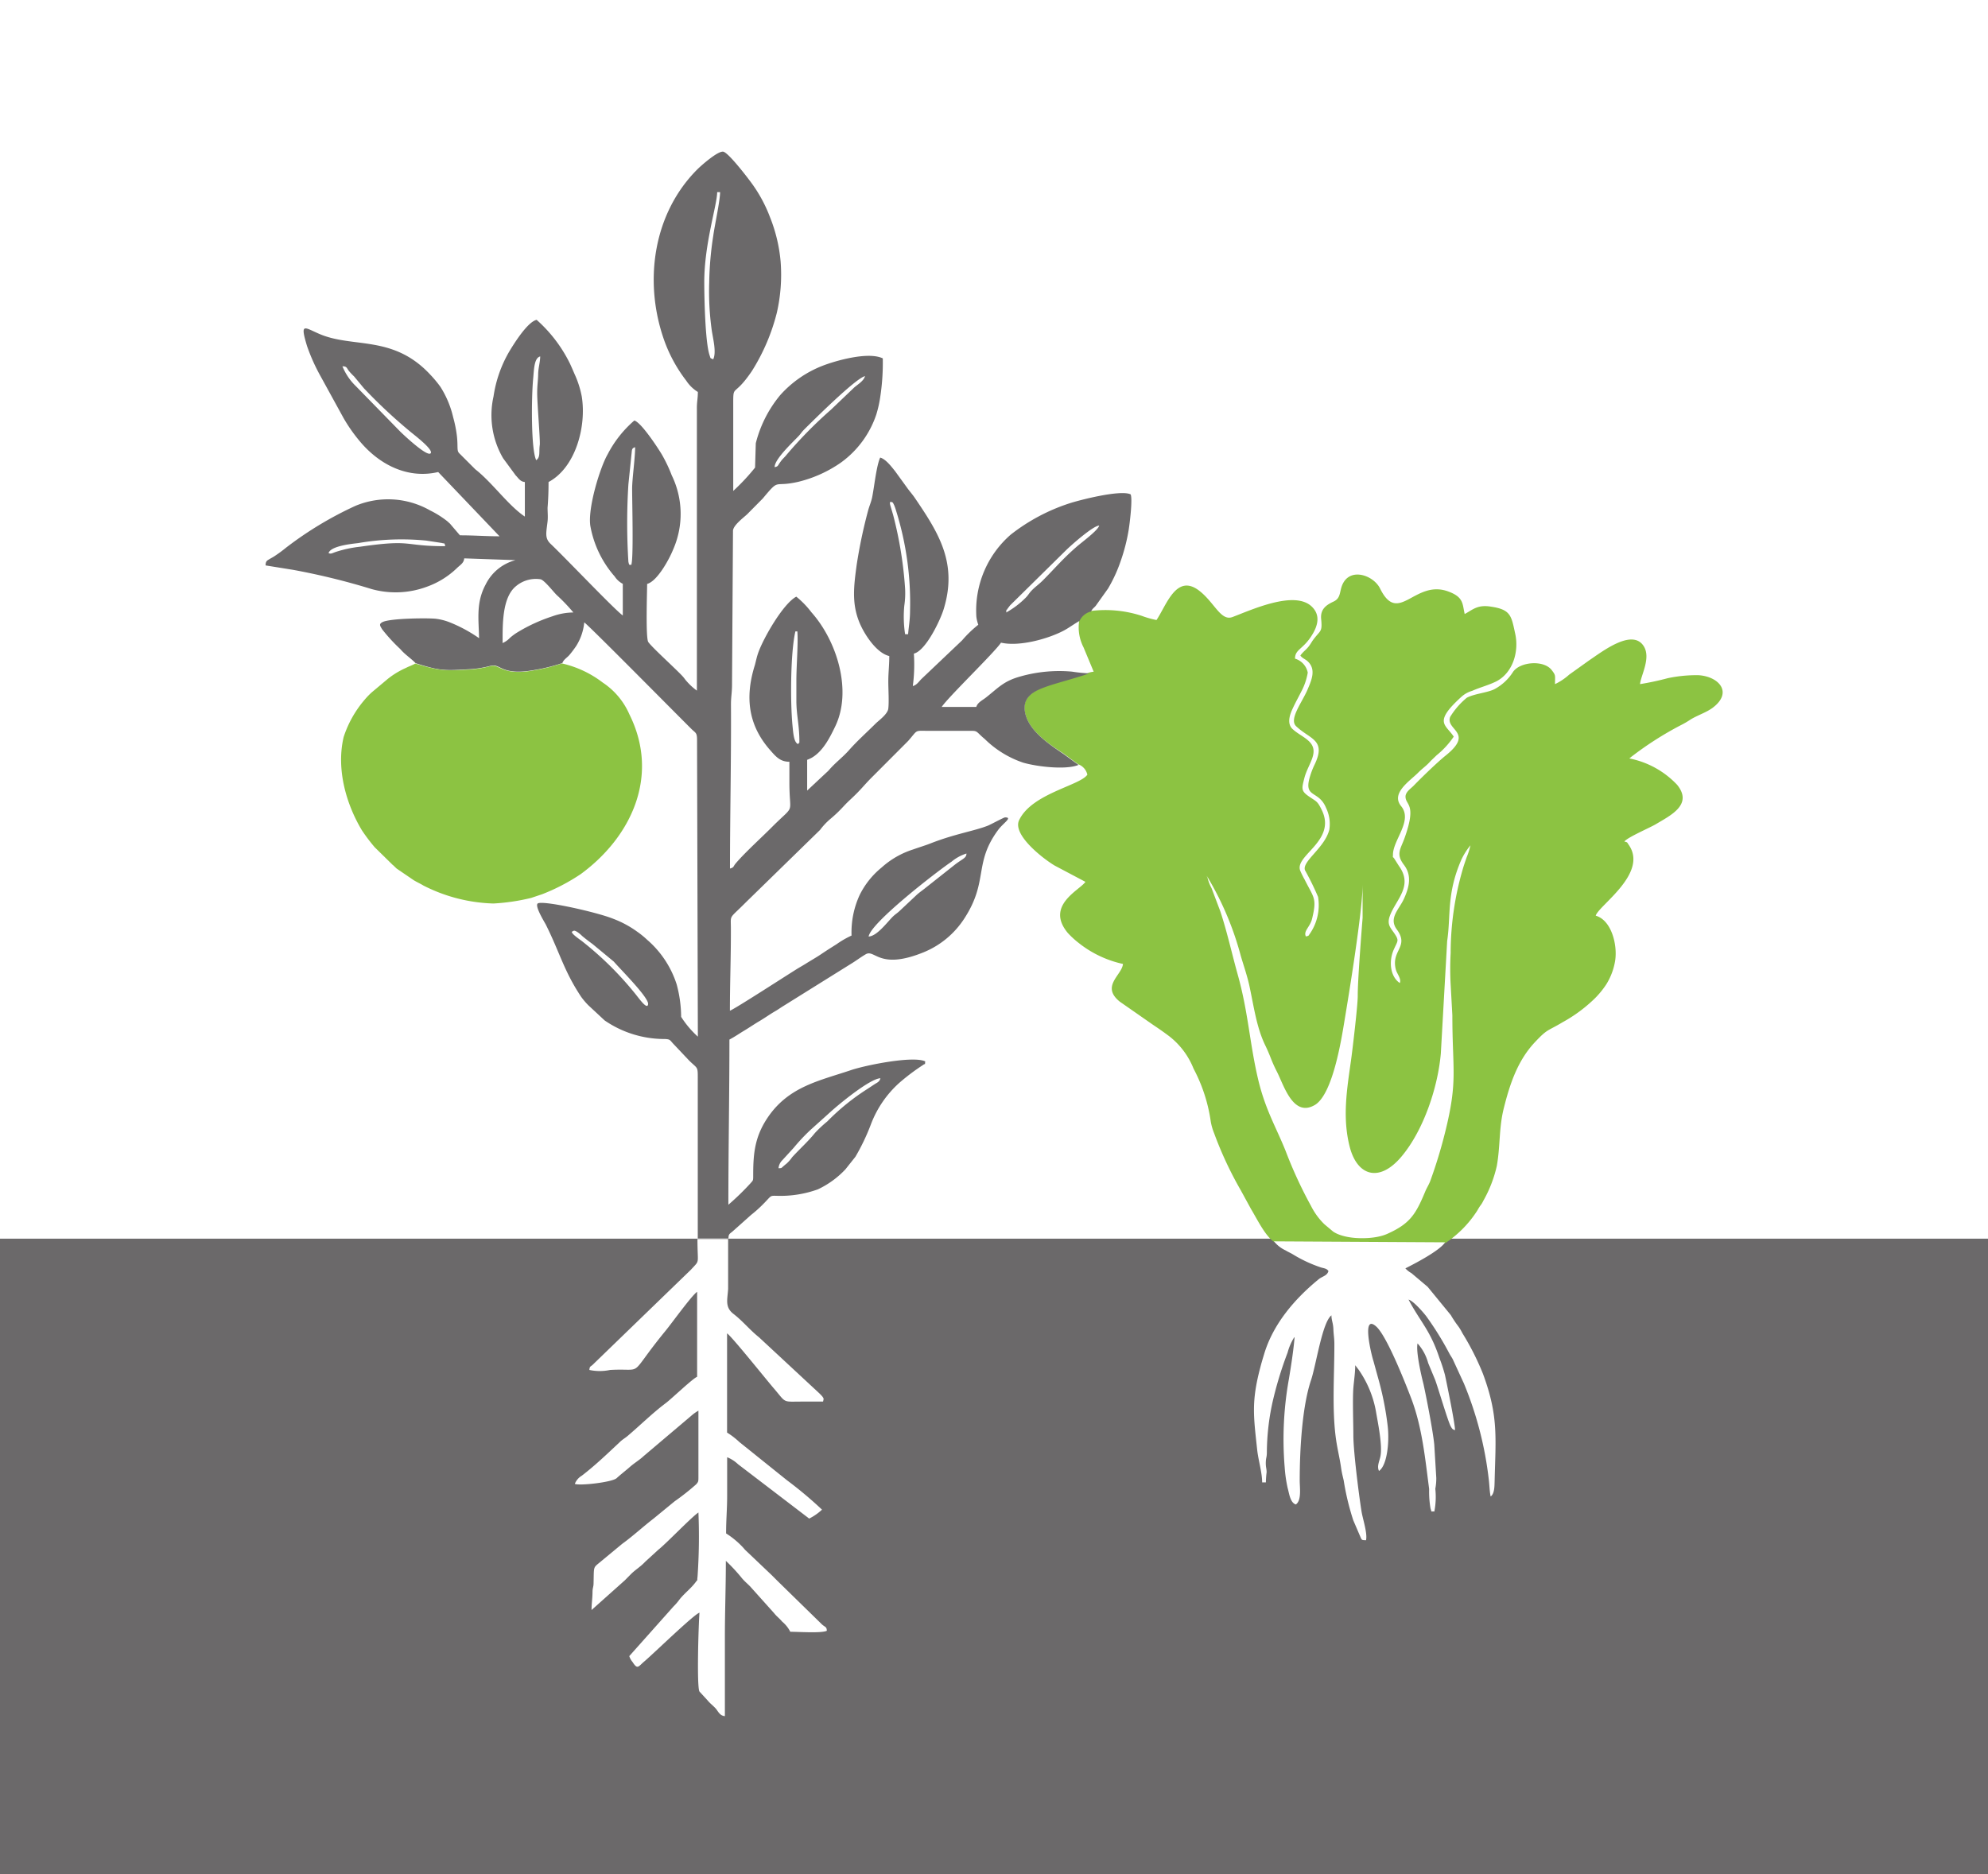 <?xml version="1.0" encoding="UTF-8"?> <svg xmlns="http://www.w3.org/2000/svg" viewBox="0 0 244.99 230.98"><rect x="0" y="0" width="244.99" height="230.98" fill="#333333" stroke="none"/><defs><style>.cls-1,.cls-5{fill:#fff;}.cls-2,.cls-4{fill:#6b696a;}.cls-3{fill:#8cc342;}.cls-3,.cls-4,.cls-5{fill-rule:evenodd;}</style></defs><g id="Layer_2" data-name="Layer 2"><g id="Body_Section" data-name="Body Section"><rect class="cls-1" width="244.99" height="230.98" transform="translate(244.99 230.98) rotate(180)"></rect><rect class="cls-2" y="152.67" width="244.99" height="78.31"></rect><path class="cls-3" d="M148.72,108a1,1,0,0,1,.2.29,37.8,37.8,0,0,1,4,9.57c.35,1.18.8,2.48,1.06,3.7.58,2.73.9,5.19,2,7.4q.36.76.69,1.62c.26.64.43,1,.73,1.59.85,1.7,2,5.61,4.67,4,2.18-1.36,3.23-8,3.64-10.5.53-3.18,2.21-13.44,2.21-16.68v4.13c-.18,2.28-.61,7.83-.6,9.64,0,1.21-.67,6.82-.83,7.94-.5,3.56-1.08,7-.17,10.61s3.64,4.52,6.4,1.23,4.49-8.62,4.84-12.71l.78-13.85c.47-3.13-.09-5.79,1.74-10a8.4,8.4,0,0,1,1.13-1.79,8.77,8.77,0,0,1-.47,1.48c-.17.51-.35,1-.48,1.47a36.91,36.91,0,0,0-1.49,10.34,35.29,35.29,0,0,0,0,3.86l.21,3.81c0,6.79.7,8-.88,14.36a59.14,59.14,0,0,1-1.85,6.07c-.2.51-.42.81-.63,1.32-1.16,2.79-1.88,3.94-4.69,5.19-1.66.74-5.12.75-6.65-.3l-1.06-.89a8.35,8.35,0,0,1-1.65-2.25,53.7,53.7,0,0,1-3.12-6.75c-1.14-2.86-2.45-5-3.34-8.6-1.11-4.56-1.25-8.47-2.6-13.25-.71-2.55-1.29-5.21-2.13-7.74l-1.07-2.83a5.48,5.48,0,0,1-.55-1.51Zm32.41-3.78.07-.26-.07.26ZM134.46,75.3A2.11,2.11,0,0,0,133,76.47a5.37,5.37,0,0,0,.53,3.32l1.25,3a3.06,3.06,0,0,0-.63.13c-.36.22-4.07,1.23-4.91,1.52-1.55.54-3.39,1.32-2.92,3.41.49,2.25,2.94,3.86,4.7,5l1.85,1.35A1.77,1.77,0,0,1,134,95.48c-.9,1.35-6.85,2.31-8.41,5.61-.86,1.81,3,4.78,4.39,5.6l3.78,2c-.65,1-5,2.9-2.17,6.3a11,11,0,0,0,1.34,1.23,13.3,13.3,0,0,0,5.46,2.59c-.12,1.38-2.77,2.73-.39,4.65l4.09,2.85c.75.5,1.32.9,2,1.41a9.51,9.51,0,0,1,3,4,19.81,19.81,0,0,1,2.12,6.53,7,7,0,0,0,.41,1.42,45.31,45.31,0,0,0,3.3,7.06l1.25,2.29c.78,1.29,1.75,3.33,2.87,4.07l21.08.12a13.58,13.58,0,0,0,3.93-4c.15-.25.2-.36.37-.6a2.91,2.91,0,0,0,.37-.6,15.68,15.68,0,0,0,1.67-4.31c.44-2.48.25-4.66.85-7.07.76-3.05,1.72-5.9,3.81-8.14,1.62-1.73,1.52-1.34,3.47-2.51a18.15,18.15,0,0,0,3.54-2.54,10.78,10.78,0,0,0,1.81-2.1,7.87,7.87,0,0,0,1.1-2.92c.31-1.94-.44-5-2.39-5.56.32-1.22,6.5-5.2,4.08-8.71-.25-.36-.13-.32-.55-.43.37-.51,3.1-1.68,3.85-2.12,1.79-1.08,4.65-2.41,2.65-4.87a11,11,0,0,0-5.89-3.25l.27-.22a41,41,0,0,1,6-3.84,11.57,11.57,0,0,0,1.31-.76c.86-.52,1.93-.85,2.71-1.44,2.52-1.91.7-3.86-1.78-4a17.07,17.07,0,0,0-3.78.37,34.51,34.51,0,0,1-3.41.73c.09-1.07,1.39-3.24.44-4.7-1.42-2.18-5.08.68-6.68,1.75l-2.49,1.78a7.33,7.33,0,0,1-1.75,1.17c0-1.13.12-1.05-.43-1.76-1-1.24-3.87-1-4.74.25a6.08,6.08,0,0,1-2.27,2.12c-.85.45-2.48.56-3.43,1.07a9.45,9.45,0,0,0-2.05,2.36c-.61,1.64,3,1.88-.5,4.72-1.08.86-3.05,2.78-4,3.76-.33.34-.92.7-1,1.26-.07,1.21,1.46.8-.13,5.22-.48,1.34-1.09,1.93-.07,3.27s.65,2.77,0,4.2c-.58,1.28-1.91,2.36-.88,3.76,1.6,2.18-.77,2.56-.1,5,.14.49.7,1.12.47,1.61-1.18-.79-1.41-2.72-.69-4.23.45-1,.63-1,0-1.92-.45-.66-.92-1.07-.53-2.13.74-2,2.91-3.67,1.12-6.14l-.57-.9c-.22-.34-.18,0-.17-.49,0-1.84,2.49-4.2,1-6-1.3-1.6,1.11-3.1,2.13-4.14.55-.55,1-.82,1.51-1.41l.75-.72a10.43,10.43,0,0,0,2.1-2.29c-1-1.52-2.56-1.72.94-4.9a3.34,3.34,0,0,1,1.33-.74c1-.45,2-.68,3-1.18,2-1.05,2.79-3.62,2.31-5.84s-.53-3-3-3.36c-1.66-.27-2.23.38-3.23.91-.29-1.25-.11-2.07-2-2.77-4.16-1.56-6.15,4.23-8.42-.36-.77-1.57-3.41-2.56-4.49-.8-.61,1-.22,1.92-1.26,2.4-.88.41-1.63.92-1.52,2.13.16,1.64-.07,1.37-.92,2.5-.21.27-.29.45-.49.73-.38.56-.81.79-1.15,1.29.25.34.55.4.89.7,1.1,1,.47,2.37,0,3.48-.66,1.57-2.32,3.65-1.42,4.52,1.71,1.65,3.81,1.64,2.24,4.83a10.12,10.12,0,0,0-.48,1.23c-.93,2.9,1,1.74,1.93,4a4.55,4.55,0,0,1,.41,2.7c-.58,2.27-3.4,3.9-3,5a34.41,34.41,0,0,1,1.61,3.28,6.22,6.22,0,0,1-1,4.53c-.23.31-.09.25-.5.35-.33-.68.51-1.15.76-2.16.63-2.6.21-2.59-.92-4.86a11.81,11.81,0,0,1-.53-1.07c-.78-1.89,4.53-3.68,2.64-7.51-.55-1.12-.63-1-1.61-1.68s-.84-1-.52-2.27c.47-1.8,2-3.26.45-4.61-.59-.52-1.27-.82-1.9-1.39s-.47-1.49-.08-2.36.74-1.47,1.1-2.19a7.67,7.67,0,0,0,.84-2.42,2.26,2.26,0,0,0-1.57-1.72c0-1.17,1-1.13,2.09-2.9.74-1.18,1.07-2.49-.05-3.54-2.14-2-7.38.42-9.74,1.31-1.46.55-2.22-1.81-4.14-3.27-2.8-2.11-4,1.82-5.23,3.64a11.46,11.46,0,0,1-1.8-.51A14.49,14.49,0,0,0,134.46,75.3Z"></path><path class="cls-4" d="M95.94,144a1.57,1.57,0,0,1,.47-1l1.4-1.53a23.22,23.22,0,0,1,2.13-2.26l2.37-2.13c1.09-1,4.92-4.15,6.19-4.18-.12.45-.39.52-.73.74l-.88.58a27.78,27.78,0,0,0-4.94,4,15.38,15.38,0,0,0-1.51,1.41c-.87,1.08-1.91,2-2.82,3a4.47,4.47,0,0,1-.68.78c-.83.66-.48.54-1,.58ZM70.47,114.86a.58.58,0,0,1,.28-.15c.28,0,.79.45,1,.66.43.36.83.66,1.29,1l2.6,2.15c.87,1,4.32,4.44,4.23,5.24s-1.18-.79-1.6-1.29A40.74,40.74,0,0,0,71.72,116c-.23-.19-1.32-.89-1.25-1.18Zm36.57.61c.13-1.65,8.49-8.1,10.23-9.27a5.37,5.37,0,0,1,1.83-1c0,.54-.41.61-1.36,1.32l-3.88,3.07c-.26.2-.55.41-.82.64l-2.13,2c-.32.31-.48.38-.8.67-.65.59-2,2.5-3.07,2.53ZM98.14,83.9v2.44c0,1.8.37,3,.37,5,0,.47,0,0-.13.37-.54-.14-.62-1.31-.71-2.21-.29-2.9-.26-9.07.35-11.68h.24c.12,1.45-.12,4.21-.12,6.09Zm-36.2-4.63c0-2.22-.08-5.58,1.62-7a3.81,3.81,0,0,1,3-.88c.46,0,1.72,1.67,2.1,2a22.17,22.17,0,0,1,2,2.1,7.76,7.76,0,0,0-2.58.47,20.37,20.37,0,0,0-4.35,2,6.53,6.53,0,0,0-.91.68,2.62,2.62,0,0,1-.94.64ZM40.49,68.18c.24-.89,2.86-1.15,3.64-1.24a31.39,31.39,0,0,1,8.4-.31l1.9.29c.43.13.31-.08.44.4-5.3,0-3.92-.89-10.53.07a14.49,14.49,0,0,0-3,.65c-.42.15-.54.26-.84.14ZM124,75.49c.06-.67,0-.11.16-.46,0,0,.29-.38.31-.41l6.94-6.84c.57-.56,3.31-3,4.05-3-.16.61-2.2,2.09-2.83,2.65-1.76,1.54-2.73,2.73-4.15,4.14-.51.51-1,.82-1.46,1.34-.26.3-.31.44-.6.74A10.75,10.75,0,0,1,124,75.49ZM109.72,61.84c.38.1.28.07.46.4a6.08,6.08,0,0,1,.25.71,38.06,38.06,0,0,1,1.72,12.3c0,1.16-.16,1.93-.24,2.92h-.37a14.3,14.3,0,0,1-.1-3.51,10.48,10.48,0,0,0,.1-2.09,48.35,48.35,0,0,0-1.48-9.12l-.36-1.22c-.11-.61.06,0,0-.39Zm-31.93,7.8c-.29-.1-.22.13-.35-.39a76.11,76.11,0,0,1,0-9.55L77.82,56c.07-.55,0-.75.45-.88,0,1.33-.37,3.94-.37,5.11,0,1.81.19,8.76-.11,9.39ZM95.46,57.57c0-1,2.26-3.08,3-3.87.28-.32.34-.46.67-.79,1.26-1.25,6.32-6.28,7.47-6.55-.16.59-.86,1-1.31,1.38l-2.87,2.74a52.91,52.91,0,0,0-5.55,5.65c-.24.29-.41.41-.63.71-.44.59-.31.62-.73.73ZM42.2,45.15c.54,0,.5.17.78.55a7.21,7.21,0,0,0,.65.69l1.22,1.47a63.68,63.68,0,0,0,5.66,5.3c.39.34,3,2.29,2.55,2.72s-3.35-2.3-3.77-2.72l-5.42-5.55a7.17,7.17,0,0,1-1.67-2.46Zm24,3.29c0,1.33.39,5.87.32,6.4-.13.88.11,1.48-.44,1.88-.66-1.36-.59-7.77-.38-10,.11-1.11.1-2.59.87-2.79,0,.7-.24,1.41-.25,2.19s-.12,1.35-.12,2.32Zm21.2-13.65a34.7,34.7,0,0,0,.31,5.9c.17,1.14.6,2.73.18,3.6-.4-.21-.28,0-.45-.52-.54-1.63-.65-7.14-.65-9,0-4.74,1.59-9.52,1.59-11.09h.36c0,1.05-.66,4.05-.84,5.37a41.13,41.13,0,0,0-.5,5.72ZM51.22,81.74c3.15,1,3.59.92,7,.72a13.88,13.88,0,0,0,2.3-.41c1.12-.23,1.23,1,4.33.68a23.3,23.3,0,0,0,4.45-1c.16-.45.58-.66.87-1A13.44,13.44,0,0,0,71,79.63a6.62,6.62,0,0,0,1-2.92c.58.39,11.85,11.8,13.2,13.13.52.52.7.43.7,1.36L86,127.77a11.93,11.93,0,0,1-2.06-2.44,15.71,15.71,0,0,0-.55-4,12.16,12.16,0,0,0-3.64-5.5,10.89,10.89,0,0,0-1.23-1,12.56,12.56,0,0,0-2.93-1.58c-2-.82-8.86-2.35-9.34-1.88-.32.33.68,2,1,2.56,1.78,3.57,2.22,5.69,4.36,8.92a8.91,8.91,0,0,0,.9,1.06l2,1.86a13,13,0,0,0,7.22,2.29c.93,0,.79.13,1.3.65l1.89,2c1.15,1.14,1.07.59,1.07,2.71v19.23l3.78,0c0-.52.14-.58.46-.83l2.32-2.07A15.44,15.44,0,0,0,94,148.46c1.15-1.15.8-1.09,1.85-1.07a13.51,13.51,0,0,0,4.94-.8,11.18,11.18,0,0,0,3.39-2.46l1.24-1.56a26.12,26.12,0,0,0,1.89-3.95,13.09,13.09,0,0,1,3.51-5.15,26.09,26.09,0,0,1,2.92-2.2c.34-.26.22.08.28-.45-1.5-.72-7.4.48-9.16,1.08-3.86,1.3-7.57,2-10.15,5.69-1.68,2.42-1.89,4.49-1.89,7.25,0,.7,0,.62-.33,1a31.92,31.92,0,0,1-2.73,2.65c0-6.92.13-13.45.13-20.36.68-.36,1.17-.71,1.82-1.1s1.21-.78,1.87-1.17,1.2-.78,1.87-1.18c.37-.21.58-.36.9-.57l8.48-5.29c.68-.41,1.17-.8,1.85-1.2,1.15-.68,1.64,2,7.17-.26a10.86,10.86,0,0,0,5-4.17c3-4.63,1.1-6.79,4.18-10.93.61-.82,1.82-1.54.81-1.51-.13,0-1.65.82-2.06,1-1.68.67-4,1-7,2.16-.72.29-1.45.5-2.26.79a10.56,10.56,0,0,0-3.87,2.22,10.19,10.19,0,0,0-2.71,3.39,11,11,0,0,0-1,5,11.42,11.42,0,0,0-1.85,1.07c-.65.41-1.21.76-1.86,1.2s-1.23.76-1.87,1.16c-.33.21-.58.35-.92.55-.86.51-8,5.15-8.49,5.28,0-3.47.13-6.59.12-10.11,0-1.82-.29-1.09,1.86-3.26l9.13-8.91a8.09,8.09,0,0,1,1.23-1.32c1.34-1.12,1.56-1.55,2.48-2.4,1.43-1.33,1.6-1.69,2.7-2.79l4.44-4.45c1.28-1.45.7-1.25,2.66-1.25h5.25c.66,0,.57.21,1.53,1A12.38,12.38,0,0,0,126.09,94c1.77.51,5.29.91,6.82.28l-1.85-1.35c-1.76-1.19-4.21-2.8-4.71-5s1.38-2.88,2.92-3.41c.85-.3,4.55-1.3,4.92-1.53a18.7,18.7,0,0,1-2.09-.21,17.54,17.54,0,0,0-6.3.58c-2.13.58-2.74,1.39-4.32,2.63-.44.34-1,.59-1.17,1.14h-4.26c.83-1.24,6.49-6.69,7.31-7.92,2.23.52,5.77-.46,7.68-1.46.71-.37,1.32-.85,2-1.22a2.1,2.1,0,0,1,1.41-1.16c.22-.41.29-.37.58-.7l1.52-2.13a18.13,18.13,0,0,0,1.54-3.34,22.7,22.7,0,0,0,1-3.88c.12-.72.51-3.83.24-4.39-1.28-.61-6.49.76-7.54,1.11a23.44,23.44,0,0,0-7.24,3.86A12.39,12.39,0,0,0,120.32,76a4.3,4.3,0,0,0,.24,1,14.41,14.41,0,0,0-2,1.93l-5,4.75c-.33.33-.58.75-1.07.88a20.27,20.27,0,0,0,.13-4c1.47-.35,3.26-4.12,3.67-5.47,1.75-5.68-.61-9.39-3.53-13.69-.33-.49-.67-.85-1-1.32l-1.45-2c-.45-.56-1.16-1.5-1.84-1.68-.47,1-.74,3.69-1,4.94-.13.58-.33,1-.49,1.59a61.62,61.62,0,0,0-1.4,6.64c-.35,2.56-.63,4.69.27,7,.56,1.46,2.11,3.91,3.74,4.29,0,1.22-.12,2-.12,3.17,0,.92.1,2.45,0,3.3-.07.64-1,1.34-1.5,1.79-1.14,1.14-2.31,2.17-3.35,3.35-.8.9-1.74,1.58-2.51,2.5l-2.64,2.47V93.65a4.36,4.36,0,0,0,.59-.27c1.37-.81,2.19-2.44,2.86-3.83,2.13-4.4.23-10.55-2.93-14.09a10.94,10.94,0,0,0-1.86-1.92c-1.58.83-4,5-4.68,6.89-.19.53-.28,1-.42,1.53-1.26,4-.8,7.42,1.83,10.44.73.83,1.26,1.49,2.42,1.49v2.56c0,4.17.81,2.53-2.11,5.45-1.32,1.33-3.3,3.11-4.5,4.51-.34.4-.19.5-.71.64,0-6.73.16-13.48.12-20.23,0-.95.13-1.43.13-2.43l.12-19c.07-.67,1.25-1.55,1.74-2L94,61.44c2.17-2.6,1.2-1.32,4.4-2.06A15.61,15.61,0,0,0,103.65,57,12,12,0,0,0,108,51.06a14.53,14.53,0,0,0,.47-2.09,28.17,28.17,0,0,0,.32-4.8c-1.86-.89-6,.36-7.39.9a13.61,13.61,0,0,0-5.26,3.64,15,15,0,0,0-3,5.92l-.09,3a26.14,26.14,0,0,1-2.69,2.88V50.26c0-3.21-.09-1,2.3-4.53a24.82,24.82,0,0,0,3.07-7.17,21,21,0,0,0,.47-6.32,19.29,19.29,0,0,0-1.32-5.5,17.65,17.65,0,0,0-2.43-4.4c-.48-.65-2.66-3.48-3.3-3.64s-2.76,1.72-3.2,2.16c-5.38,5.37-6.62,13.58-4.22,20.73a18.1,18.1,0,0,0,2.84,5.33A4.56,4.56,0,0,0,86,48.31c0,.86-.13,1.19-.12,2.07V85.12A7.43,7.43,0,0,1,84.65,84c-.26-.28-.29-.39-.55-.67-.86-.93-3.75-3.53-4.21-4.2-.34-.5-.14-6.31-.14-7.16,1.26-.34,2.73-3.06,3.2-4.23a10.88,10.88,0,0,0-.17-9.16A18.14,18.14,0,0,0,81.55,56c-.42-.71-2.52-3.94-3.38-4.17A13.92,13.92,0,0,0,74.88,56c-.93,1.61-2.47,6.62-2.13,8.82a12.89,12.89,0,0,0,3,6.23,2.67,2.67,0,0,0,1,.91v3.9c-1-.7-7.06-7.09-8.93-8.86-.72-.7-.49-1.4-.34-2.74.06-.54,0-1.13,0-1.68.08-1,.12-2,.12-3.17,3.31-1.76,4.7-6.81,4.09-10.56a11.91,11.91,0,0,0-.89-2.76c-.19-.44-.35-.82-.56-1.27a17.47,17.47,0,0,0-4.11-5.4c-1.12.26-2.77,2.9-3.38,3.92a15.39,15.39,0,0,0-1.93,5.52A10.53,10.53,0,0,0,62,56.48l1.55,2.11c.34.34.55.77,1.13.82v4.26c-2.06-1.38-4-4.18-6.11-5.83l-2-2c-.3-.33-.11-.79-.27-2.16a15.14,15.14,0,0,0-.45-2.23,12.05,12.05,0,0,0-1.58-3.78A14.55,14.55,0,0,0,53,46.15c-4.59-4.92-9.51-3.2-13.66-5-1.87-.81-2.39-1.43-1.5,1.51a23.3,23.3,0,0,0,1.66,3.7l2.85,5.19a19.8,19.8,0,0,0,2.24,3.13c2.36,2.67,5.74,4.36,9.41,3.5l7.56,7.92c-1.73,0-3.09-.12-4.88-.12l-1.23-1.44-.32-.29A11.85,11.85,0,0,0,53,62.91a10.46,10.46,0,0,0-9.18-.57,44.19,44.19,0,0,0-8.59,5.18,16.58,16.58,0,0,1-1.36,1c-.28.19-.41.24-.69.41s-.44.23-.45.76l3.36.54a85,85,0,0,1,9.69,2.37,11.06,11.06,0,0,0,6.87-.3A10.34,10.34,0,0,0,56.33,70c.35-.35.83-.58.88-1.18l6.32.22a5.71,5.71,0,0,0-3.68,3c-1.2,2.23-.86,4.25-.81,6.62a17.7,17.7,0,0,0-3.73-2,7,7,0,0,0-1.56-.39c-.75-.11-5.78-.09-6.66.43-.42.24-.24.45,0,.86A21.13,21.13,0,0,0,49.33,80C49.91,80.69,50.66,81.15,51.22,81.74Z"></path><path class="cls-3" d="M69.25,81.77a23.32,23.32,0,0,1-4.44,1c-3.11.29-3.22-.91-4.34-.68a13.7,13.7,0,0,1-2.3.41c-3.36.2-3.8.23-7-.72-.29.19-.76.34-1.14.54a10.11,10.11,0,0,0-2.27,1.38l-1.92,1.61a8.74,8.74,0,0,0-.9.93,13.41,13.41,0,0,0-2.59,4.6c-.92,3.9.27,8.2,2.25,11.5a22.22,22.22,0,0,0,1.57,2.08l2.21,2.17c.22.17.3.29.51.47l2.1,1.43c.43.26.77.4,1.18.65a20.21,20.21,0,0,0,8.63,2.22,25.32,25.32,0,0,0,4.66-.69l1.37-.46a24.38,24.38,0,0,0,4.73-2.47c6.23-4.56,9.79-12.1,6-19.7a9,9,0,0,0-3.28-3.91A13,13,0,0,0,69.25,81.77Z"></path><path class="cls-5" d="M89.73,152.71l-3.78,0c0,3.26.35,2.51-.78,3.76L73,168.25c-.25.21-.33.15-.37.6a6.13,6.13,0,0,0,2.56,0c4.42-.24,2,1.08,6.79-4.78.75-.9,3.25-4.39,3.93-4.85V169.7c-.45.12-3.16,2.71-3.84,3.22-1.67,1.25-3.15,2.73-4.72,4.06-.36.3-.7.48-1,.79-1.52,1.42-3,2.85-4.66,4.12a2,2,0,0,0-.85,1c.53.26,4.59-.19,5.15-.7s1.08-.9,1.65-1.4,1.16-.83,1.7-1.34l5.81-4.92a5.19,5.19,0,0,1,.92-.66V182c0,.6,0,.62-.27.94a28.9,28.9,0,0,1-2.66,2.1l-2.61,2.14c-1.3,1-2.52,2.14-3.85,3.1l-2.6,2.15c-1,.85-.88.5-.93,2.6,0,.59-.1.56-.13,1.1,0,.89-.12,1.45-.12,2.31L77,194.78l.79-.8c.53-.52,1.2-.92,1.7-1.47L81.14,191c.94-.73,4.06-4,4.93-4.58a71.76,71.76,0,0,1-.11,7.93c-.09.63.09.22-.22.64-.58.79-1.39,1.38-2,2.15A6.65,6.65,0,0,1,83,198l-5.45,6.12a2,2,0,0,0,.39.71c.64,1,.7.59,1.47-.06,1.08-.91,6.15-5.84,6.79-6-.12,1.47-.35,9.17,0,9.72l1,1.09c.33.4.69.65,1,1s.48.88,1.13.94v-9.63c0-3.27.12-6.19.12-9.51a21.58,21.58,0,0,1,2,2.16c.33.39.68.67,1,1l2.94,3.28c.32.41.67.65,1,1.05a3.92,3.92,0,0,1,1,1.25c1,0,3.83.2,4.5-.12,0-.54-.25-.44-.64-.83l-5.42-5.3-.73-.73-3.25-3.09-.06-.06-.17-.2A10.4,10.4,0,0,0,89.48,189c0-1.7.13-3,.13-4.63v-4.76a4.21,4.21,0,0,1,1.34.86l8.77,6.7a6.83,6.83,0,0,0,1.58-1.1,49.15,49.15,0,0,0-4.3-3.61l-5.88-4.72a9.34,9.34,0,0,0-1.52-1.17V164.34c.58.38,5,5.91,5.77,6.79,1.58,1.85,1,1.62,3.5,1.62h2.56c.07-.36.13-.32-.09-.63a5.75,5.75,0,0,0-.49-.5l-7.33-6.81c-1.12-.89-2-2-3.11-2.85s-.76-1.77-.68-3.1c0-.65,0-1.41,0-2.07Z"></path><path class="cls-5" d="M178.09,153.12,157,153a3.94,3.94,0,0,0,1.44,1.12c.29.18.49.26.8.43a16.75,16.75,0,0,0,3.56,1.67c.47.13.69.13.91.44-.16.59-.72.63-1.19,1-2.94,2.4-5.62,5.51-6.73,9.22-.18.59-.33,1.09-.49,1.71-1.11,4.23-.81,6-.37,10.12.14,1.27.61,2.79.61,4H156a11.27,11.27,0,0,1,.09-1.25c0-.49-.11-.57-.1-1.19s.12-.6.13-1.21a29.55,29.55,0,0,1,.68-6.15,45.6,45.6,0,0,1,1.87-6.18,7,7,0,0,1,.71-1.72c.14-.23.05-.09.16-.21-.15,1.75-.44,3.58-.7,5.15a41.94,41.94,0,0,0-.52,10.93,16.82,16.82,0,0,0,.37,2.55c.17.57.29,1.78,1,2,.73-.49.48-2.09.48-2.93,0-3.71.28-9.07,1.39-12.38.64-1.9,1.38-7.14,2.52-8,0,.63.21.92.24,1.71s.13,1.1.12,2c0,3.79-.31,8,.21,11.61.18,1.24.45,2.29.61,3.41.11.76.19,1,.33,1.62a31.63,31.63,0,0,0,1.18,4.91l.88,2.05c.18.41.16.39.69.41.2-.86-.41-2.63-.56-3.59-.33-2.09-1-7.4-1-9.33,0-1.53-.11-4.39,0-5.85.07-.85.23-1.87.23-2.8l.42.55a13,13,0,0,1,2.14,5.17c.23,1.38.83,4.2.54,5.54-.13.61-.45,1.2-.17,1.77,1-.68,1.29-3.54,1.08-5.46a37.69,37.69,0,0,0-1.06-5.53l-.71-2.58c-.23-.68-1.51-5.88.34-4.24,1.31,1.15,3.61,7,4.35,8.94,1.33,3.54,1.69,7.36,2.18,11.1a12.07,12.07,0,0,0,.17,2.39c.18.54,0,.33.47.38a9.42,9.42,0,0,0,.12-2.8,7,7,0,0,0,.12-1.33l-.25-4.14c-.19-1.84-1-5.94-1.33-7.45-.26-1-.95-4-.73-5A5.88,5.88,0,0,1,176,168l.86,2.07c.37,1,1.6,5.2,1.93,5.75.16.27.19.36.52.45,0-.8-1-5.69-1.24-6.8a20,20,0,0,0-.69-2.11c-1.13-3.42-2.33-4.41-3.8-7.18.58.15,1.78,1.52,2.2,2.07a38.12,38.12,0,0,1,2.84,4.59c.18.33.24.37.41.69l1.38,3a43.92,43.92,0,0,1,3.07,11.92c.07.57.09,1.42.22,2,.49-.36.47-1.28.49-1.95.13-5.36.48-8-1.44-13.18a32.42,32.42,0,0,0-2.53-5,6.47,6.47,0,0,0-.45-.77c-.2-.27-.31-.41-.51-.71s-.29-.44-.47-.75l-2.85-3.48-2-1.69a3,3,0,0,1-.75-.59C174.36,155.74,177.41,154.16,178.09,153.12Z"></path></g></g></svg> 